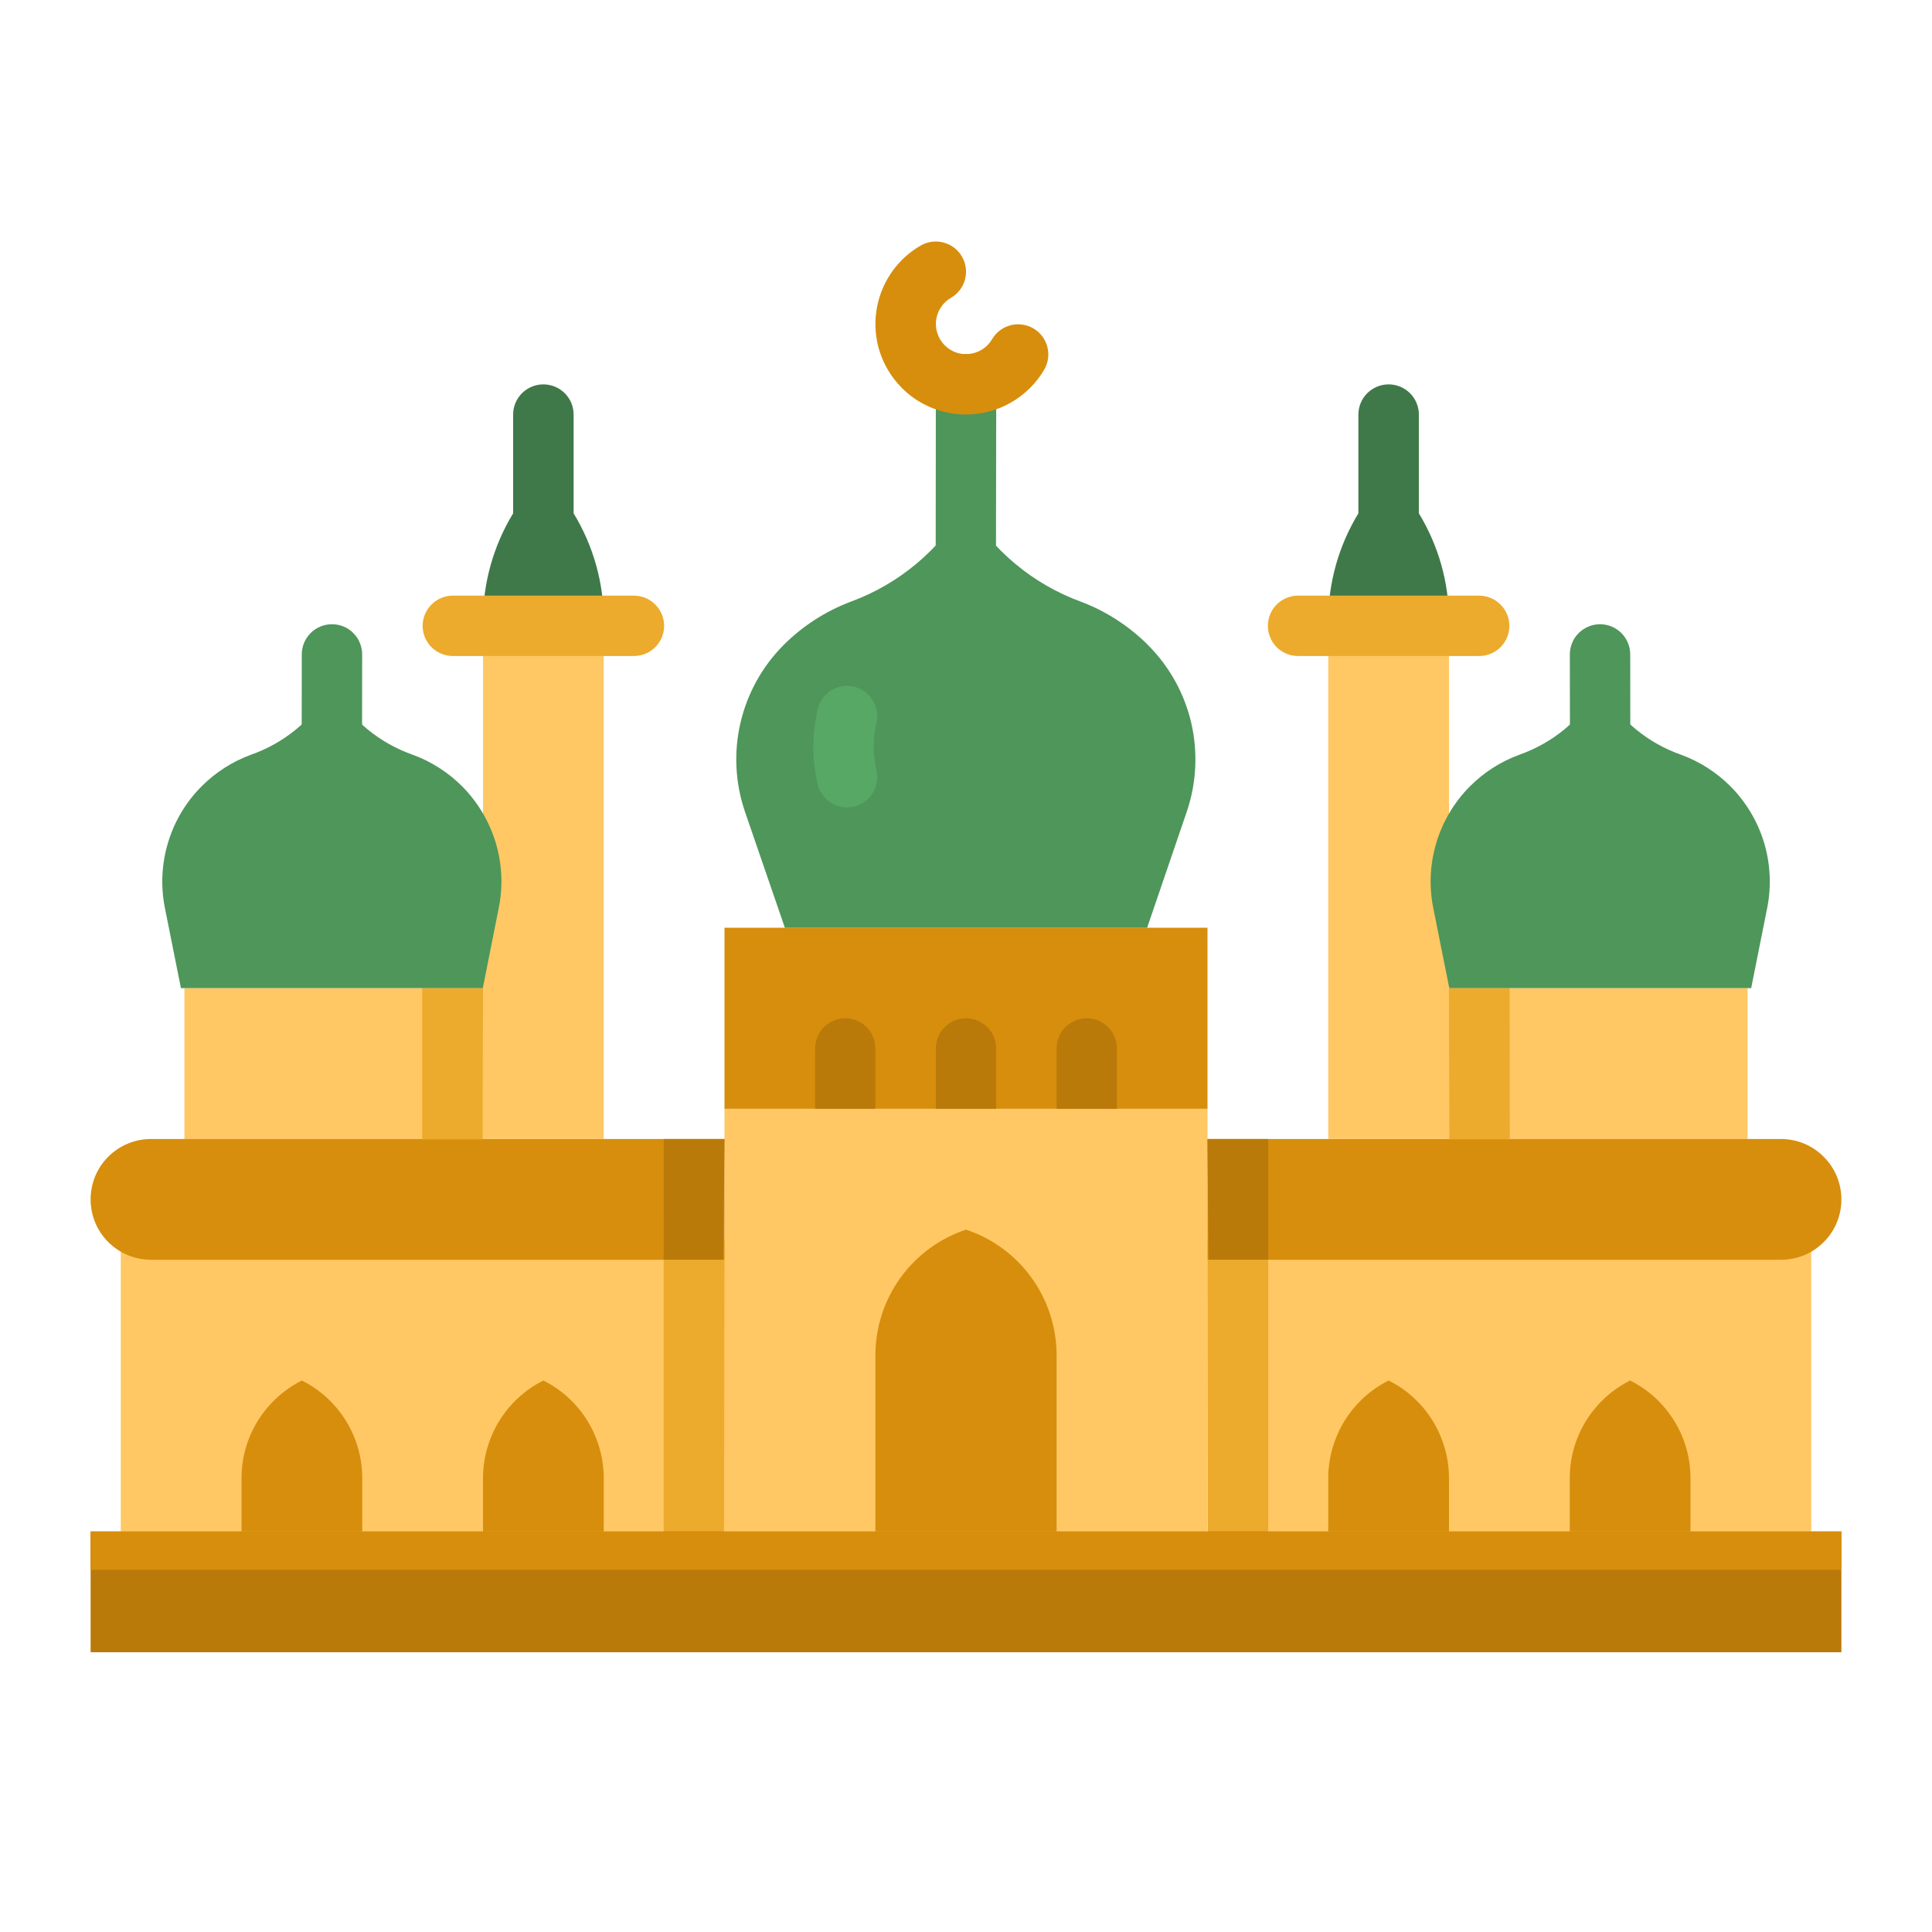 <svg width="20" height="20" viewBox="0 0 20 20" fill="none" xmlns="http://www.w3.org/2000/svg">
<path d="M5.938 5.314V4.291C5.938 4.208 5.905 4.129 5.846 4.07C5.787 4.012 5.708 3.979 5.625 3.979C5.542 3.979 5.463 4.012 5.404 4.07C5.345 4.129 5.312 4.208 5.312 4.291V5.314C5.108 5.649 5 6.033 5 6.425V6.479H6.25V6.425C6.25 6.033 6.142 5.649 5.938 5.314Z" fill="#3F7949"/>
<path d="M9.998 6.196H9.998C9.957 6.196 9.916 6.188 9.878 6.172C9.84 6.156 9.806 6.133 9.777 6.104C9.748 6.075 9.725 6.041 9.709 6.003C9.694 5.965 9.685 5.924 9.686 5.883L9.688 3.978C9.688 3.896 9.721 3.816 9.779 3.758C9.838 3.699 9.917 3.666 10 3.666H10.001C10.042 3.666 10.082 3.674 10.12 3.69C10.158 3.706 10.193 3.729 10.222 3.758C10.251 3.787 10.274 3.822 10.289 3.86C10.305 3.897 10.313 3.938 10.313 3.979L10.31 5.884C10.31 5.967 10.277 6.046 10.219 6.105C10.16 6.163 10.081 6.196 9.998 6.196ZM3.436 7.965H3.435C3.394 7.965 3.354 7.957 3.316 7.941C3.278 7.925 3.243 7.902 3.214 7.873C3.185 7.844 3.162 7.809 3.147 7.771C3.131 7.734 3.123 7.693 3.123 7.652L3.124 6.774C3.124 6.691 3.157 6.612 3.216 6.553C3.274 6.495 3.354 6.462 3.437 6.462H3.437C3.478 6.462 3.519 6.47 3.557 6.486C3.594 6.501 3.629 6.524 3.658 6.554C3.687 6.583 3.71 6.617 3.725 6.655C3.741 6.693 3.749 6.734 3.749 6.775L3.748 7.653C3.748 7.735 3.715 7.815 3.656 7.873C3.598 7.932 3.518 7.965 3.436 7.965Z" fill="#4E965A"/>
<path d="M7.5 9.604H12.5V11.479H7.5V9.604Z" fill="#D78E0C"/>
<path d="M10 11.908C9.917 11.908 9.838 11.876 9.779 11.817C9.72 11.758 9.688 11.679 9.688 11.596V10.854C9.688 10.771 9.72 10.691 9.779 10.633C9.838 10.574 9.917 10.541 10 10.541C10.083 10.541 10.162 10.574 10.221 10.633C10.28 10.691 10.312 10.771 10.312 10.854V11.596C10.312 11.679 10.28 11.758 10.221 11.817C10.162 11.876 10.083 11.908 10 11.908ZM8.75 11.869C8.667 11.869 8.588 11.836 8.529 11.778C8.47 11.719 8.438 11.64 8.438 11.557V10.854C8.438 10.771 8.47 10.691 8.529 10.633C8.588 10.574 8.667 10.541 8.75 10.541C8.833 10.541 8.912 10.574 8.971 10.633C9.03 10.691 9.062 10.771 9.062 10.854V11.557C9.062 11.64 9.03 11.719 8.971 11.778C8.912 11.836 8.833 11.869 8.75 11.869ZM11.25 11.869C11.167 11.869 11.088 11.836 11.029 11.778C10.97 11.719 10.938 11.64 10.938 11.557V10.854C10.938 10.771 10.97 10.691 11.029 10.633C11.088 10.574 11.167 10.541 11.25 10.541C11.333 10.541 11.412 10.574 11.471 10.633C11.53 10.691 11.562 10.771 11.562 10.854V11.557C11.562 11.64 11.53 11.719 11.471 11.778C11.412 11.836 11.333 11.869 11.25 11.869Z" fill="#B97A0A"/>
<path d="M1.25 12.846H7.5V15.854H1.25V12.846ZM7.5 11.479H12.5V15.854H7.5V11.479Z" fill="#FFC864"/>
<path d="M10.938 15.854H9.062V14.03C9.062 13.742 9.153 13.461 9.321 13.228C9.49 12.994 9.727 12.82 10 12.729C10.273 12.82 10.511 12.994 10.679 13.228C10.847 13.461 10.938 13.742 10.938 14.03V15.854ZM6.25 15.854H5V15.303C5 15.093 5.059 14.887 5.169 14.708C5.279 14.53 5.437 14.385 5.625 14.291C5.813 14.385 5.971 14.53 6.081 14.708C6.191 14.887 6.25 15.093 6.25 15.303V15.854ZM3.75 15.854H2.5V15.303C2.5 15.093 2.558 14.887 2.669 14.708C2.779 14.53 2.937 14.385 3.125 14.291C3.313 14.385 3.471 14.53 3.581 14.708C3.692 14.887 3.75 15.093 3.75 15.303V15.854Z" fill="#D78E0C"/>
<path d="M8.113 6.676C8.309 6.48 8.546 6.327 8.806 6.229C9.305 6.046 9.725 5.695 9.994 5.236L9.998 5.229L10.002 5.236C10.27 5.695 10.69 6.046 11.19 6.229C11.45 6.327 11.686 6.48 11.883 6.676L11.884 6.678C12.106 6.899 12.261 7.179 12.332 7.484C12.402 7.789 12.386 8.108 12.285 8.404L11.875 9.604H8.125L7.713 8.406C7.611 8.109 7.594 7.79 7.665 7.484C7.736 7.178 7.891 6.898 8.113 6.676Z" fill="#4E965A"/>
<path d="M1.909 10.229H5.034V11.791H1.909V10.229Z" fill="#FFC864"/>
<path d="M1.562 11.791H7.5V13.041H1.562C1.397 13.041 1.238 12.975 1.121 12.858C1.003 12.741 0.938 12.582 0.938 12.416C0.938 12.251 1.003 12.091 1.121 11.974C1.238 11.857 1.397 11.791 1.562 11.791Z" fill="#D78E0C"/>
<path d="M5 6.479H6.25V11.791H5V6.479Z" fill="#FFC864"/>
<path d="M6.562 6.791H4.688C4.605 6.791 4.525 6.758 4.467 6.7C4.408 6.641 4.375 6.562 4.375 6.479C4.375 6.396 4.408 6.316 4.467 6.258C4.525 6.199 4.605 6.166 4.688 6.166H6.562C6.645 6.166 6.725 6.199 6.783 6.258C6.842 6.316 6.875 6.396 6.875 6.479C6.875 6.562 6.842 6.641 6.783 6.7C6.725 6.758 6.645 6.791 6.562 6.791Z" fill="#ECAB2C"/>
<path d="M10 4.291C9.794 4.291 9.593 4.223 9.429 4.098C9.266 3.972 9.148 3.796 9.094 3.597C9.041 3.397 9.055 3.186 9.134 2.995C9.213 2.804 9.352 2.645 9.531 2.542C9.603 2.501 9.688 2.489 9.768 2.511C9.848 2.532 9.917 2.584 9.958 2.656C10 2.728 10.011 2.813 9.99 2.893C9.968 2.973 9.916 3.042 9.844 3.083C9.803 3.107 9.767 3.14 9.741 3.18C9.714 3.22 9.697 3.265 9.691 3.313C9.684 3.36 9.689 3.409 9.705 3.454C9.72 3.499 9.746 3.541 9.78 3.575C9.813 3.608 9.855 3.634 9.9 3.65C9.945 3.665 9.994 3.67 10.041 3.663C10.089 3.657 10.134 3.64 10.174 3.613C10.214 3.587 10.247 3.551 10.271 3.51C10.313 3.439 10.381 3.388 10.461 3.367C10.54 3.346 10.625 3.358 10.696 3.399C10.768 3.44 10.82 3.508 10.841 3.587C10.863 3.666 10.852 3.751 10.812 3.823C10.729 3.965 10.611 4.083 10.469 4.165C10.326 4.248 10.165 4.291 10 4.291Z" fill="#D78E0C"/>
<path d="M9.072 7.486C9.082 7.446 9.084 7.404 9.077 7.363C9.071 7.322 9.056 7.283 9.034 7.248C9.013 7.213 8.984 7.182 8.951 7.158C8.917 7.134 8.879 7.117 8.838 7.108C8.798 7.098 8.756 7.097 8.715 7.104C8.675 7.111 8.636 7.126 8.601 7.148C8.566 7.171 8.536 7.2 8.512 7.234C8.488 7.268 8.472 7.306 8.463 7.346C8.406 7.598 8.406 7.86 8.463 8.111C8.472 8.152 8.488 8.19 8.512 8.224C8.536 8.258 8.566 8.287 8.601 8.309C8.636 8.331 8.675 8.346 8.715 8.354C8.756 8.361 8.798 8.359 8.838 8.35C8.879 8.341 8.917 8.324 8.951 8.3C8.984 8.275 9.013 8.245 9.034 8.21C9.056 8.174 9.071 8.135 9.077 8.094C9.084 8.053 9.082 8.012 9.072 7.971C9.036 7.812 9.036 7.646 9.072 7.486Z" fill="#57A865"/>
<path d="M4.996 11.795H4.371L4.371 10.229L5 10.229L4.996 11.795ZM7.495 15.896H6.87L6.87 13.041L7.5 13.041L7.495 15.896Z" fill="#ECAB2C"/>
<path d="M2.089 8.138C2.233 7.994 2.407 7.883 2.598 7.813C2.94 7.693 3.229 7.456 3.413 7.143L3.435 7.104L3.457 7.143C3.641 7.456 3.93 7.693 4.272 7.813C4.464 7.883 4.637 7.994 4.782 8.138C4.944 8.301 5.064 8.501 5.131 8.721C5.197 8.941 5.209 9.174 5.163 9.399L4.998 10.229H1.873L1.707 9.399C1.662 9.174 1.673 8.941 1.74 8.721C1.806 8.501 1.926 8.301 2.089 8.138H2.089Z" fill="#4E965A"/>
<path d="M7.487 13.041H6.87L6.871 11.791L7.5 11.791L7.487 13.041Z" fill="#B97A0A"/>
<path d="M14.062 5.314V4.291C14.062 4.208 14.095 4.129 14.154 4.07C14.213 4.012 14.292 3.979 14.375 3.979C14.458 3.979 14.537 4.012 14.596 4.07C14.655 4.129 14.688 4.208 14.688 4.291V5.314C14.892 5.649 15 6.033 15 6.425V6.479H13.75V6.425C13.75 6.033 13.858 5.649 14.062 5.314Z" fill="#3F7949"/>
<path d="M16.565 7.965H16.565C16.606 7.965 16.647 7.957 16.684 7.941C16.722 7.925 16.757 7.902 16.786 7.873C16.815 7.844 16.838 7.81 16.853 7.772C16.869 7.734 16.877 7.693 16.877 7.652L16.876 6.774C16.876 6.691 16.843 6.612 16.784 6.553C16.726 6.495 16.646 6.462 16.564 6.462H16.563C16.522 6.462 16.482 6.47 16.444 6.486C16.406 6.502 16.371 6.525 16.342 6.554C16.313 6.583 16.29 6.617 16.275 6.655C16.259 6.693 16.251 6.734 16.251 6.775L16.252 7.653C16.252 7.736 16.285 7.815 16.344 7.874C16.402 7.932 16.482 7.965 16.565 7.965Z" fill="#4E965A"/>
<path d="M18.75 15.854H12.5V12.846H18.75V15.854Z" fill="#FFC864"/>
<path d="M13.75 15.854H15V15.303C15 15.093 14.941 14.887 14.831 14.708C14.721 14.53 14.563 14.385 14.375 14.291C14.187 14.385 14.029 14.53 13.919 14.708C13.809 14.887 13.75 15.093 13.75 15.303V15.854ZM16.25 15.854H17.5V15.303C17.5 15.093 17.442 14.887 17.331 14.708C17.221 14.53 17.063 14.385 16.875 14.291C16.687 14.385 16.529 14.53 16.419 14.708C16.308 14.887 16.25 15.093 16.25 15.303V15.854Z" fill="#D78E0C"/>
<path d="M18.091 11.791H14.966V10.229H18.091V11.791Z" fill="#FFC864"/>
<path d="M18.438 13.041H12.5V11.791H18.438C18.603 11.791 18.762 11.857 18.879 11.975C18.997 12.092 19.062 12.251 19.062 12.416C19.062 12.582 18.997 12.741 18.879 12.858C18.762 12.976 18.603 13.041 18.438 13.041Z" fill="#D78E0C"/>
<path d="M15 11.791H13.75V6.479H15V11.791Z" fill="#FFC864"/>
<path d="M13.437 6.791H15.312C15.395 6.791 15.475 6.758 15.533 6.7C15.592 6.641 15.625 6.562 15.625 6.479C15.625 6.396 15.592 6.316 15.533 6.258C15.475 6.199 15.395 6.166 15.312 6.166H13.437C13.354 6.166 13.275 6.199 13.216 6.258C13.158 6.316 13.125 6.396 13.125 6.479C13.125 6.562 13.158 6.641 13.216 6.7C13.275 6.758 13.354 6.791 13.437 6.791ZM15.004 11.794H15.629L15.628 10.229L14.999 10.229L15.004 11.794ZM12.504 15.896H13.129L13.129 13.041L12.5 13.041L12.504 15.896Z" fill="#ECAB2C"/>
<path d="M17.912 8.138C17.767 7.994 17.594 7.883 17.402 7.813C17.06 7.693 16.771 7.456 16.588 7.143L16.565 7.104L16.543 7.143C16.359 7.456 16.07 7.693 15.728 7.813C15.537 7.883 15.363 7.994 15.219 8.138C15.056 8.301 14.936 8.501 14.87 8.721C14.803 8.941 14.792 9.174 14.837 9.399L15.003 10.229H18.128L18.294 9.399C18.339 9.174 18.327 8.941 18.261 8.721C18.194 8.501 18.074 8.301 17.912 8.138Z" fill="#4E965A"/>
<path d="M12.512 13.041H13.13L13.129 11.791L12.499 11.791L12.512 13.041ZM0.938 15.854H19.062V17.104H0.938V15.854Z" fill="#B97A0A"/>
<path d="M0.938 15.854H19.062V16.25H0.938V15.854Z" fill="#D78E0C"/>
</svg>
